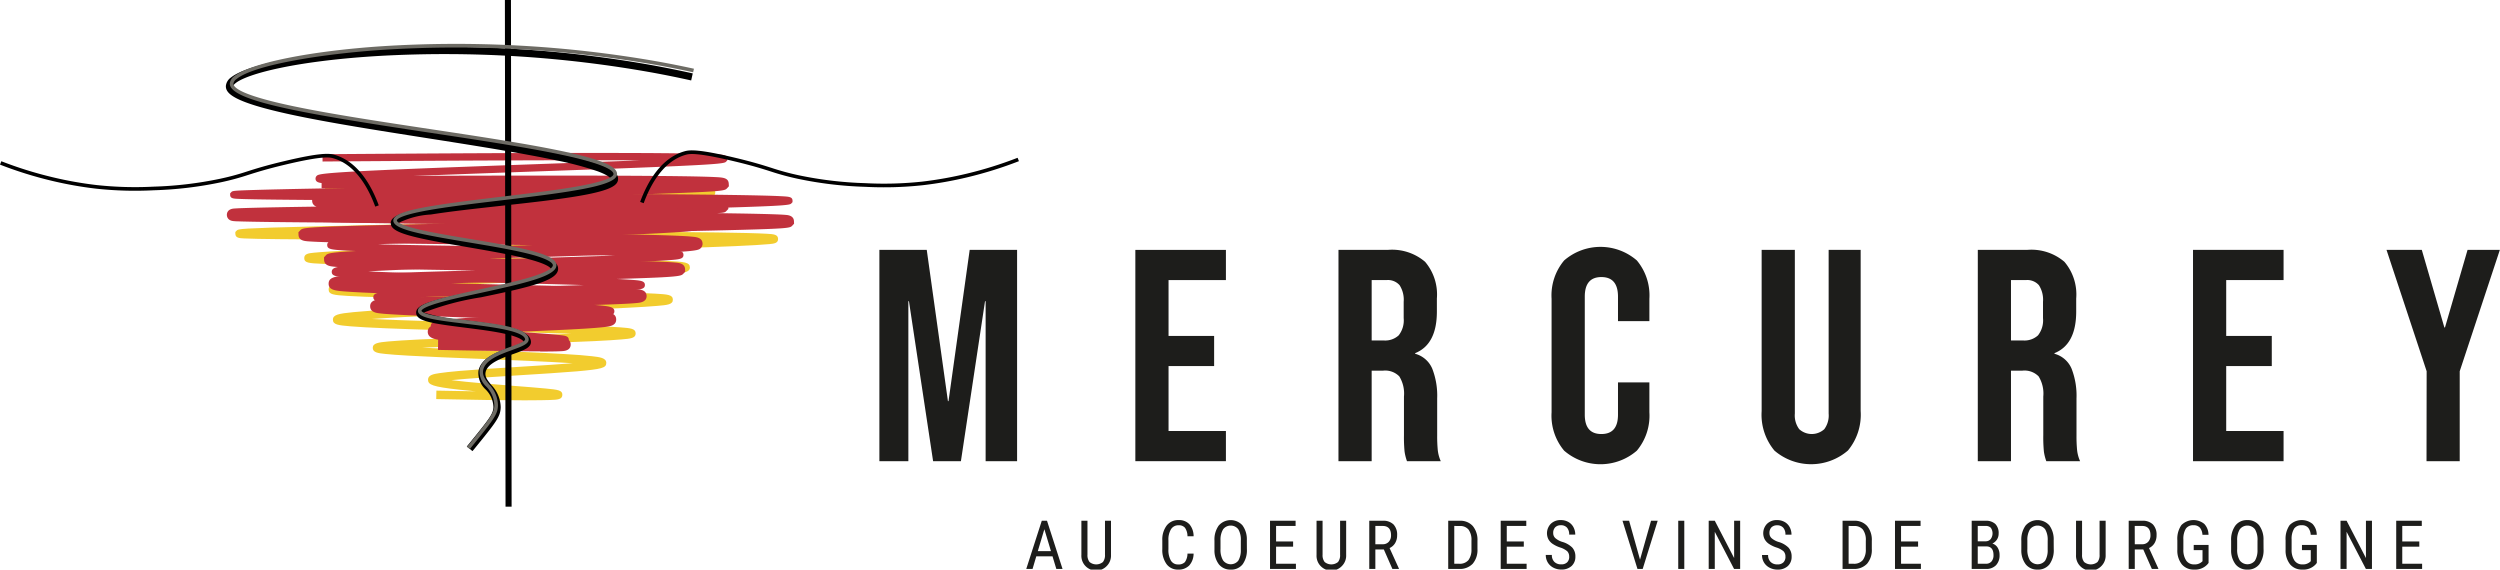<?xml version="1.0" encoding="UTF-8"?> <svg xmlns="http://www.w3.org/2000/svg" xmlns:xlink="http://www.w3.org/1999/xlink" width="177.113" height="40.353" viewBox="0 0 177.113 40.353"><defs><clipPath id="clip-path"><rect id="Rectangle_85" data-name="Rectangle 85" width="177.113" height="40.353" fill="none"></rect></clipPath></defs><g id="Groupe_13977" data-name="Groupe 13977" transform="translate(0 -5)"><g id="Groupe_12378" data-name="Groupe 12378" transform="translate(0 5)" clip-path="url(#clip-path)"><path id="Tracé_9641" data-name="Tracé 9641" d="M41.963,31.983h-.141c-1.425,0-3.557-.031-6.338-.089l.013-.6c1.053.021,1.977.038,2.789.051-.414-.038-.812-.077-1.176-.117-1.9-.209-2.2-.351-2.207-.7s.416-.41.788-.469c.327-.051.795-.1,1.428-.158,1.168-.1,2.735-.2,4.251-.292,1.254-.078,2.671-.166,3.779-.255-1.759-.118-4.394-.224-6.529-.309-1.914-.077-3.721-.149-5.089-.227-.737-.042-1.279-.082-1.656-.122-.5-.053-.887-.094-.887-.431s.411-.389,1.1-.453c.5-.045,1.207-.091,2.172-.139,1.785-.089,4.168-.171,6.474-.25,1.448-.05,2.97-.1,4.318-.157-1.643-.054-3.571-.105-5.394-.152-2.719-.071-5.531-.145-7.651-.232-1.148-.047-1.992-.093-2.584-.142-.895-.075-1.258-.118-1.258-.471s.4-.431,1.47-.536c.719-.071,1.743-.142,3.131-.217,2.56-.137,5.887-.263,9.1-.384,1.781-.067,3.657-.138,5.295-.209-1.973-.038-4.322-.067-6.541-.094-3.037-.037-6.178-.076-8.529-.135-1.27-.032-2.2-.067-2.858-.107-1.034-.064-1.361-.1-1.37-.446-.009-.366.418-.4,1.353-.49.652-.06,1.588-.124,2.861-.2,2.362-.133,5.557-.273,8.646-.408,3.049-.133,6.324-.276,8.729-.412-2.968-.072-7.29-.111-11.057-.145-3.129-.028-6.084-.055-8.3-.1-1.192-.022-2.067-.046-2.672-.074-.959-.044-1.282-.059-1.289-.4-.007-.315.32-.349.665-.386.256-.027.638-.056,1.135-.086.911-.055,2.216-.114,3.99-.18,3.287-.124,7.672-.254,11.913-.38,2.447-.073,5.008-.149,7.326-.224-4.063-.026-9.05-.035-13.515-.042-4.237-.007-8.239-.013-11.209-.033-1.592-.009-2.756-.023-3.561-.038-.436-.009-.769-.019-.992-.03-.351-.017-.628-.031-.633-.333l0-.123.086-.092c.126-.133.16-.169,5.631-.307,2.575-.065,5.856-.136,9.2-.206-.97-.005-1.9-.013-2.77-.022-1.916-.02-3.334-.048-4.337-.085-.553-.02-.979-.045-1.266-.071-.367-.034-.714-.066-.724-.383-.011-.357.318-.4,1.581-.508.783-.067,1.905-.14,3.429-.224,2.82-.155,6.556-.319,10.169-.478,2.188-.1,4.491-.2,6.52-.3-4.078-.005-10.682.035-21.165.157l-.007-.6c8.515-.1,15.131-.151,19.665-.156,2.481,0,4.386.009,5.664.035.668.013,1.18.031,1.521.051.475.03.79.049.806.362.013.355-.329.383-1.341.464-.645.052-1.575.11-2.844.178-2.36.126-5.485.264-8.792.409-3.68.162-7.884.347-10.867.518,3.8.064,9.606.067,13.982.07,2.565,0,4.988,0,6.718.014.923.005,1.6.013,2.058.024.254.006.441.013.571.02.177.01.474.027.479.321s-.267.325-.645.348c-.233.015-.581.031-1.036.049-.836.031-2.04.067-3.681.108-3.048.077-7.208.164-11.229.247l-.458.009c5.042.009,10.2.018,14.216.049,2.248.017,3.906.04,5.067.069.635.016,1.122.034,1.449.053.492.029.789.047.8.362s-.308.34-.613.371c-.224.023-.547.045-.985.071-.793.046-1.937.1-3.5.154-2.9.107-6.714.22-10.751.34-3.6.107-7.632.227-10.9.344,1.734.02,3.633.038,5.448.054,3.561.032,7.242.066,10.043.123,1.516.031,2.633.065,3.415.106,1.23.064,1.584.1,1.594.452s-.413.4-1.337.486c-.642.059-1.564.122-2.82.191-2.328.131-5.49.269-8.548.4s-6.55.286-9.058.431c2.482.067,5.921.109,8.935.147,2.934.036,5.707.07,7.82.121,1.138.027,1.974.057,2.556.091.876.051,1.239.072,1.246.422s-.387.383-1.106.445c-.507.044-1.239.09-2.239.14-1.861.093-4.364.187-7.014.287-3.665.138-8.26.311-10.974.5,2.246.111,5.738.2,8.755.281,2.512.066,4.885.128,6.682.2.968.038,1.678.075,2.17.112.726.056,1.09.083,1.092.427s-.356.373-1,.429c-.441.039-1.075.078-1.938.12-1.6.077-3.7.15-5.922.227-2.086.071-4.44.153-6.263.24,1.26.062,2.749.122,4.157.178,2.085.084,4.242.17,5.871.267.883.053,1.534.1,1.991.156.548.063,1.02.116,1.023.473s-.312.443-2.09.6c-1.1.093-2.589.186-4.032.275-1.6.1-3.6.223-4.851.348,1.227.157,3.149.307,4.472.41.84.065,1.633.127,2.2.182.875.085,1.2.117,1.188.46-.016.323-.342.336-.882.355-.36.013-.889.02-1.574.02" transform="translate(-4.58 -3.621)" fill="#f2cc2e"></path><path id="Tracé_9642" data-name="Tracé 9642" d="M42.684,28.305l-.653,0c-1.486-.009-3.7-.042-6.585-.1l.015-.719c-.362-.065-.729-.18-.739-.552-.013-.459.49-.518.935-.569.34-.04.827-.079,1.486-.12,1.143-.071,2.654-.138,4.142-.2-.889-.033-1.778-.064-2.6-.093-1.988-.07-3.866-.135-5.287-.2-.766-.037-1.33-.071-1.722-.1-.223-.02-.388-.038-.508-.057-.35-.058-.527-.219-.527-.479-.005-.406.431-.465.6-.487s.368-.04.659-.06c.515-.034,1.253-.067,2.254-.1s2.17-.065,3.417-.095c-2.094-.053-4.123-.107-5.758-.165-1.195-.042-2.074-.083-2.69-.125-.945-.064-1.419-.1-1.424-.565-.006-.5.547-.539,1.649-.617.749-.054,1.817-.106,3.265-.16,1.607-.059,3.5-.114,5.488-.166-2.261-.032-4.442-.067-6.2-.108-1.325-.031-2.3-.064-2.981-.1-.38-.02-.663-.04-.861-.061-.249-.027-.666-.073-.682-.478l-.007-.18.126-.139c.225-.241.293-.314,13.208-.69l1.387-.04-3.668-.042c-3.25-.036-6.32-.07-8.626-.112-1.239-.023-2.148-.046-2.778-.071-.349-.014-.606-.028-.788-.043-.244-.02-.653-.054-.666-.461l-.006-.18.126-.135c.174-.183.226-.238,6.1-.382,1.551-.038,3.332-.076,5.226-.114-4.23-.024-8.217-.046-11.171-.073-1.606-.014-2.78-.029-3.59-.045-.439-.008-.775-.017-1-.026-.122,0-.213-.01-.277-.015-.449-.037-.483-.349-.483-.444,0-.121.048-.406.495-.446.074-.006.178-.013.318-.019.257-.012.643-.024,1.147-.037.924-.024,2.25-.049,4.056-.076l.348-.005a.417.417,0,0,1-.322-.4l-.008-.18.126-.14c.169-.182.238-.258,5.3-.448,1.417-.053,3.053-.107,4.785-.161-2.77.007-5.932.018-9.534.035l0-.86c8.868-.041,15.742-.054,20.431-.038,2.578.009,4.557.027,5.883.052.694.014,1.225.03,1.58.048.54.028.93.048.951.471l.009.18-.125.137c-.164.177-.208.225-4.438.38-2.449.089-5.665.184-9.07.285l-2.29.067c1.9.012,3.785.02,5.462.028,2.689.013,5.229.024,7.045.041.97.009,1.677.019,2.163.03.267.005.464.012.6.019.2.009.6.03.615.44l0,.18-.125.13c-.1.109-.137.143-.707.167,1.219.016,2.2.033,2.981.051.677.016,1.2.032,1.544.049.189.009.329.019.43.029.34.035.516.184.526.442l.007.18-.126.135c-.171.18-.206.217-5.37.341-2.843.067-6.514.136-10.425.209,1.483.02,2.883.042,4.117.067,1.576.031,2.737.064,3.549.1.453.02.788.04,1.024.063.309.029.732.069.748.482a.437.437,0,0,1-.119.318c-.227.244-.3.318-13.343.7l-1.655.049,1.726.024c3.041.042,5.913.082,8.1.131,1.178.027,2.044.054,2.646.083.336.016.584.033.759.051.221.022.634.064.648.468l.005.179-.126.137c-.22.232-.259.275-10.718.533-1.792.044-3.8.094-5.714.148l3.392.084c2.607.064,5.07.123,6.934.187,1,.035,1.741.067,2.253.1.286.018.5.036.649.054.177.022.593.073.6.475s-.431.465-.573.483-.327.034-.586.05c-.459.029-1.118.057-2.016.087-1.664.055-3.847.1-6.158.155l-.344.008c1.554.056,3.055.113,4.273.174.919.045,1.6.089,2.071.133.679.063,1.17.107,1.177.566s-.473.5-.9.551c-.317.036-.771.072-1.387.11-1.137.07-2.687.136-4.186.2-.707.031-1.488.064-2.254.1.671.046,1.33.089,1.885.124.868.056,1.688.108,2.275.154.318.025.55.046.711.066.213.026.655.079.631.506-.013.26-.2.406-.551.436-.112.009-.271.016-.484.022-.28.007-.658.01-1.129.01" transform="translate(-4.417 -3.416)" fill="#c1313d"></path><path id="Tracé_9643" data-name="Tracé 9643" d="M42.63,27.384h-.493c-1.468-.006-3.621-.038-6.583-.1l.01-.516q1.781.035,3.209.058c-.536-.042-1.051-.086-1.515-.132-2.056-.2-2.252-.329-2.258-.622s.358-.355.781-.411c.34-.045.826-.091,1.486-.14,1.218-.089,2.852-.172,4.432-.253,1.362-.069,2.907-.148,4.079-.23-1.789-.112-4.57-.216-6.972-.3-1.988-.074-3.866-.144-5.287-.216-.765-.039-1.326-.077-1.716-.113-.528-.05-.876-.082-.876-.377s.34-.333,1.092-.391c.514-.04,1.25-.078,2.25-.118,1.852-.075,4.327-.142,6.72-.208,1.634-.045,3.358-.092,4.845-.14-1.777-.057-3.921-.111-5.943-.162-2.829-.071-5.754-.144-7.961-.227-1.193-.045-2.072-.089-2.686-.135-.938-.069-1.262-.108-1.262-.413,0-.273.314-.325.544-.362s.526-.069.944-.1c.748-.062,1.814-.123,3.262-.187,2.669-.118,6.133-.221,9.484-.322,2.023-.06,4.075-.122,5.811-.184-2.109-.042-4.685-.075-7.111-.107-3.166-.042-6.44-.085-8.893-.144-1.325-.032-2.3-.066-2.981-.1-1.127-.063-1.37-.1-1.381-.388a.268.268,0,0,1,.073-.2c.112-.121.2-.216,4.375-.406,2.441-.111,5.71-.227,8.872-.338,3.3-.116,6.855-.241,9.378-.362-3.093-.077-7.766-.125-11.822-.166-3.249-.034-6.318-.065-8.622-.107-1.237-.023-2.144-.047-2.773-.074-1.034-.043-1.279-.053-1.287-.347l0-.107.077-.083c.115-.12.19-.2,5.979-.372,3.394-.1,7.9-.2,12.25-.306,2.807-.064,5.757-.133,8.355-.2-4.348-.038-9.865-.059-14.777-.078-4.4-.016-8.549-.033-11.63-.057-1.65-.013-2.858-.027-3.692-.044-.451-.009-.8-.019-1.027-.029-.374-.016-.6-.027-.606-.286l0-.107.075-.079c.093-.1.109-.113,1.763-.163.929-.028,2.253-.059,4.048-.093,2.95-.057,6.792-.118,10.634-.178-1.395-.009-2.732-.02-3.954-.034-1.99-.024-3.464-.052-4.5-.088-.573-.02-1.014-.042-1.311-.067-.4-.032-.694-.056-.705-.33a.27.27,0,0,1,.072-.195c.115-.123.2-.22,5.19-.442,2.909-.129,6.732-.265,10.43-.4,2.473-.088,5.085-.18,7.322-.269-4.192-.019-11.171,0-22.517.083l0-.516c8.863-.067,15.737-.1,20.43-.089,2.577,0,4.556.02,5.881.045.693.013,1.223.031,1.576.05.515.028.774.043.786.316l.005.107-.076.085c-.11.118-.17.184-4.326.363-2.447.106-5.659.22-9.06.34-3.948.14-8.475.3-11.586.449,3.941.071,10.181.09,14.858.1,2.665.009,5.181.016,6.978.031.959.007,1.657.016,2.136.027.263.006.456.013.59.02.2.011.443.024.448.276l0,.107-.075.079c-.11.114-.136.14-5.493.244-3.157.06-7.45.127-11.6.191l-1.7.026.646,0c5.412.02,11.008.042,15.325.082,2.338.021,4.062.045,5.27.075.66.016,1.166.033,1.505.052.528.028.769.042.778.311l0,.108-.076.082c-.111.118-.168.176-5.266.325-3.011.088-6.943.179-11.108.275-4.091.095-8.454.2-11.859.294,1.913.026,4.086.049,6.232.071,3.7.038,7.528.078,10.439.136,1.576.031,2.736.066,3.548.1,1.355.064,1.6.1,1.606.4s-.27.341-1.341.423c-.665.05-1.621.1-2.923.164-2.417.111-5.7.226-8.873.338-3.449.122-7.17.253-9.741.378,2.613.071,6.379.121,9.665.164,3.038.04,5.907.078,8.093.129,1.176.027,2.039.056,2.639.087.921.048,1.232.064,1.239.366s-.293.327-1.1.385c-.522.038-1.278.077-2.309.118-1.924.078-4.513.157-7.256.239-3.927.118-8.873.267-11.674.433,2.33.11,6.1.2,9.347.286,2.606.066,5.066.127,6.929.195,1,.036,1.737.071,2.247.106.765.053,1.081.075,1.084.373s-.312.322-1,.372c-.457.033-1.115.067-2.011.1-1.663.065-3.845.125-6.155.187-2.265.062-4.835.132-6.763.209,1.363.063,3.023.125,4.585.182,2.167.081,4.408.164,6.1.255.916.049,1.592.1,2.065.144.685.069,1.014.115,1.017.414s-.356.341-.737.391c-.314.041-.763.082-1.374.126-1.13.081-2.675.16-4.168.236-1.811.093-3.925.2-5.2.314,1.278.151,3.371.3,4.8.4.867.06,1.686.118,2.272.168.315.027.545.051.7.072.219.029.491.066.476.331s-.282.286-.866.3c-.309.009-.739.013-1.284.013" transform="translate(-4.48 -2.978)" fill="#c1313d"></path><path id="Tracé_9644" data-name="Tracé 9644" d="M37.869,32.87l-.4-.326.132-.162c1.493-1.834,1.741-2.152,1.753-2.636A1.826,1.826,0,0,0,38.8,28.5a1.566,1.566,0,0,1-.506-1.305c.172-.943,1.352-1.358,2.3-1.691a3.892,3.892,0,0,0,.9-.385c-.036-.079-.229-.307-1.25-.543-.821-.19-1.885-.324-2.913-.454-.848-.107-1.65-.209-2.253-.333-.7-.146-1.173-.32-1.2-.7-.038-.624,1.133-.922,4.486-1.617,1.271-.263,2.584-.534,3.574-.824,1.452-.427,1.487-.7,1.487-.7s-.059-.3-1.785-.731c-1.134-.282-2.632-.541-4.081-.791-3.968-.686-5.469-1.01-5.48-1.7-.013-.812,2.109-1.122,7.726-1.739,1.9-.209,3.857-.424,5.352-.673,2.177-.362,2.475-.657,2.516-.729-.013-.035-.116-.237-.944-.542a22.636,22.636,0,0,0-2.935-.775c-2.459-.52-5.832-1.05-9.094-1.563-3.454-.543-7.027-1.1-9.687-1.676C20.93,8.147,20.384,7.533,20.4,7a.828.828,0,0,1,.361-.6c1.149-.925,5.381-1.748,10.531-2.046A83.753,83.753,0,0,1,50.8,5.566c.9.167,1.8.351,2.676.545l-.112.5c-.865-.193-1.759-.376-2.658-.541a83.2,83.2,0,0,0-19.386-1.2c-5.8.337-9.374,1.239-10.236,1.934-.122.1-.168.175-.169.213,0,.01,0,.255,1.035.647a23.075,23.075,0,0,0,3.168.857c2.645.569,6.21,1.129,9.658,1.671,3.269.514,6.649,1.046,9.122,1.569,3.575.756,4.3,1.281,4.288,1.837-.009.431-.483.8-2.773,1.193-1.532.264-3.578.488-5.555.706-1.755.193-3.568.392-4.934.611a5.821,5.821,0,0,0-2.312.609,4.106,4.106,0,0,0,1.581.547c.951.22,2.165.43,3.451.653,1.477.255,3,.519,4.162.81,1.5.377,2.121.728,2.132,1.209.019.814-1.738,1.268-5.471,2.039a19.029,19.029,0,0,0-4.039,1.079,13.542,13.542,0,0,0,2.961.553c2.818.357,4.535.635,4.622,1.484.045.442-.5.633-1.247.9-.78.275-1.846.649-1.965,1.3-.056.306.107.526.4.888a2.326,2.326,0,0,1,.671,1.588c-.017.673-.337,1.064-1.869,2.948Z" transform="translate(-4.398 -0.911)"></path><rect id="Rectangle_83" data-name="Rectangle 83" width="0.43" height="35.894" transform="translate(35.769 0.001) rotate(-0.073)"></rect><path id="Tracé_9645" data-name="Tracé 9645" d="M58.06,17.32l-.242-.089c.5-1.37,1.456-3.1,3.136-3.582.368-.106.978-.167,3.567.45,1.308.312,1.992.529,2.6.722a18.032,18.032,0,0,0,1.919.521,26.631,26.631,0,0,0,4.722.562,25.285,25.285,0,0,0,4.049-.111,26.819,26.819,0,0,0,3.147-.562,27.8,27.8,0,0,0,3.6-1.125l.094.24a28.113,28.113,0,0,1-3.629,1.136,26.969,26.969,0,0,1-3.178.567,25.516,25.516,0,0,1-4.088.114,26.852,26.852,0,0,1-4.765-.568,18.058,18.058,0,0,1-1.944-.527c-.6-.191-1.279-.406-2.578-.716-2.74-.653-3.193-.523-3.437-.453-1.576.449-2.482,2.109-2.964,3.423" transform="translate(-12.466 -2.928)"></path><path id="Tracé_9646" data-name="Tracé 9646" d="M26.584,17.634c-.482-1.313-1.388-2.973-2.964-3.422-.244-.07-.7-.2-3.437.453-1.3.31-1.977.526-2.577.716a18.151,18.151,0,0,1-1.945.527,26.772,26.772,0,0,1-4.768.568,25.563,25.563,0,0,1-4.084-.114,26.764,26.764,0,0,1-3.179-.567A28.028,28.028,0,0,1,0,14.659l.094-.24a27.711,27.711,0,0,0,3.6,1.125,26.424,26.424,0,0,0,3.148.562,25.335,25.335,0,0,0,4.045.113,26.625,26.625,0,0,0,4.724-.563,17.7,17.7,0,0,0,1.92-.521c.6-.191,1.287-.409,2.6-.721,2.589-.617,3.2-.556,3.568-.45,1.679.479,2.632,2.212,3.135,3.581Z" transform="translate(0 -2.996)"></path><path id="Tracé_9647" data-name="Tracé 9647" d="M37.76,32.668l-.2-.162.084-.1c1.517-1.88,1.833-2.272,1.852-2.821a1.95,1.95,0,0,0-.573-1.344,1.45,1.45,0,0,1-.47-1.208c.165-.874,1.306-1.289,2.223-1.622.427-.155,1.011-.368,1-.512-.056-.609-2.49-.9-4.266-1.113-2.17-.26-3.3-.418-3.328-.9-.027-.518,1.319-.865,4.395-1.533,1.272-.276,2.586-.562,3.581-.864,1.382-.42,1.584-.711,1.583-.846s-.242-.444-1.829-.835c-1.14-.281-2.655-.534-4.121-.779-3.416-.57-5.349-.923-5.354-1.549,0-.7,2.434-1.066,7.612-1.684,1.971-.235,4.01-.479,5.53-.755,2.208-.4,2.454-.729,2.458-.851.006-.228-.5-.719-3.961-1.432-2.454-.506-5.82-1.014-9.075-1.506C26.064,8.917,20.7,8.017,20.754,6.761a.735.735,0,0,1,.326-.516c1.153-.926,5.361-1.777,10.473-2.117A82.443,82.443,0,0,1,50.974,5.194c.86.152,1.707.32,2.662.528l-.055.253c-.952-.207-1.795-.375-2.653-.526A82.123,82.123,0,0,0,31.57,4.386c-4.077.271-9.048,1.031-10.329,2.061a.512.512,0,0,0-.229.325c-.013.324.719.868,4.284,1.614,2.64.554,6.2,1.091,9.639,1.611,3.258.492,6.627,1,9.088,1.508,2.938.6,4.184,1.111,4.168,1.691-.023.819-3.119,1.247-8.215,1.855-1.94.231-3.771.45-5.168.7-2.058.367-2.216.649-2.216.727,0,.062.111.29,1.519.624.971.23,2.257.445,3.618.672,3.829.639,6.155,1.083,6.166,1.865.011.744-2.021,1.239-5.367,1.966-1.126.245-2.19.475-2.983.706-1.185.344-1.21.54-1.209.562s.033.167.883.339c.587.118,1.379.213,2.217.314,2.272.272,4.418.529,4.493,1.346.031.342-.471.525-1.166.778-.856.311-1.92.7-2.058,1.428-.072.384.144.656.418,1a2.188,2.188,0,0,1,.629,1.514c-.022.635-.31.991-1.909,2.974Z" transform="translate(-4.474 -0.854)" fill="#6d6b64"></path><path id="Tracé_9648" data-name="Tracé 9648" d="M79.424,22.57H82.78l1.5,10.713h.042l1.5-10.713h3.358V37.539H86.951V26.205h-.043L85.2,37.539H83.23L81.519,26.205h-.042V37.539H79.424Z" transform="translate(-17.124 -4.866)" fill="#1d1d1b"></path><path id="Tracé_9649" data-name="Tracé 9649" d="M102.542,22.57h6.416v2.138h-4.064v3.957h3.229V30.8h-3.229v4.6h4.064v2.138h-6.416Z" transform="translate(-22.108 -4.866)" fill="#1d1d1b"></path><path id="Tracé_9650" data-name="Tracé 9650" d="M120.889,22.57h3.485a3.6,3.6,0,0,1,2.652.845,3.57,3.57,0,0,1,.834,2.6v.92q0,2.331-1.54,2.951v.042a1.838,1.838,0,0,1,1.209,1.048,5.277,5.277,0,0,1,.352,2.117v2.63a10.125,10.125,0,0,0,.043,1.038,2.6,2.6,0,0,0,.213.78h-2.394a3.416,3.416,0,0,1-.172-.685,10.319,10.319,0,0,1-.043-1.155V32.963a2.321,2.321,0,0,0-.331-1.433,1.4,1.4,0,0,0-1.144-.406h-.813v6.416h-2.352Zm3.208,6.416a1.412,1.412,0,0,0,1.058-.363,1.723,1.723,0,0,0,.353-1.22V26.248a1.9,1.9,0,0,0-.289-1.176,1.092,1.092,0,0,0-.91-.364h-1.069v4.277Z" transform="translate(-26.064 -4.866)" fill="#1d1d1b"></path><path id="Tracé_9651" data-name="Tracé 9651" d="M141.024,36.733a3.853,3.853,0,0,1-.889-2.716V25.976a3.853,3.853,0,0,1,.889-2.716,3.929,3.929,0,0,1,5.153,0,3.86,3.86,0,0,1,.887,2.716v1.582H144.84V25.826q0-1.39-1.177-1.39t-1.176,1.39v8.362q0,1.368,1.176,1.368t1.177-1.368V31.9h2.224v2.117a3.86,3.86,0,0,1-.887,2.716,3.93,3.93,0,0,1-5.153,0" transform="translate(-30.213 -4.807)" fill="#1d1d1b"></path><path id="Tracé_9652" data-name="Tracé 9652" d="M160.008,36.78a3.97,3.97,0,0,1-.9-2.791V22.57h2.352V34.16a1.63,1.63,0,0,0,.311,1.112,1.323,1.323,0,0,0,1.775,0,1.639,1.639,0,0,0,.309-1.112V22.57h2.268V33.989a3.967,3.967,0,0,1-.9,2.791,3.985,3.985,0,0,1-5.218,0" transform="translate(-34.304 -4.866)" fill="#1d1d1b"></path><path id="Tracé_9653" data-name="Tracé 9653" d="M178.631,22.57h3.485a3.6,3.6,0,0,1,2.652.845,3.57,3.57,0,0,1,.834,2.6v.92q0,2.331-1.54,2.951v.042a1.836,1.836,0,0,1,1.209,1.048,5.277,5.277,0,0,1,.352,2.117v2.63a10.12,10.12,0,0,0,.043,1.038,2.6,2.6,0,0,0,.213.78h-2.394a3.364,3.364,0,0,1-.172-.685,10.329,10.329,0,0,1-.043-1.155V32.963a2.321,2.321,0,0,0-.331-1.433,1.4,1.4,0,0,0-1.144-.406h-.813v6.416h-2.352Zm3.207,6.416a1.413,1.413,0,0,0,1.059-.363,1.723,1.723,0,0,0,.353-1.22V26.248a1.9,1.9,0,0,0-.289-1.176,1.092,1.092,0,0,0-.91-.364h-1.069v4.277Z" transform="translate(-38.513 -4.866)" fill="#1d1d1b"></path><path id="Tracé_9654" data-name="Tracé 9654" d="M198.068,22.57h6.416v2.138H200.42v3.957h3.229V30.8H200.42v4.6h4.064v2.138h-6.416Z" transform="translate(-42.704 -4.866)" fill="#1d1d1b"></path><path id="Tracé_9655" data-name="Tracé 9655" d="M218.387,31.167l-2.844-8.6h2.5l1.6,5.5h.043l1.6-5.5h2.288l-2.844,8.6v6.372h-2.352Z" transform="translate(-46.471 -4.866)" fill="#1d1d1b"></path><path id="Tracé_9656" data-name="Tracé 9656" d="M94.549,49.552H93.4l-.264.893H92.69l1.1-3.414h.369l1.1,3.414h-.44Zm-1.041-.368h.931l-.467-1.552Z" transform="translate(-19.984 -10.14)" fill="#1d1d1b"></path><path id="Tracé_9657" data-name="Tracé 9657" d="M99.767,47.032v2.427a1.036,1.036,0,0,1-.281.759,1.044,1.044,0,0,1-1.817-.759V47.032H98.1V49.44a.773.773,0,0,0,.147.515.747.747,0,0,0,.948,0,.773.773,0,0,0,.146-.515V47.032Z" transform="translate(-21.058 -10.14)" fill="#1d1d1b"></path><path id="Tracé_9658" data-name="Tracé 9658" d="M107.193,49.348a1.261,1.261,0,0,1-.309.84,1.043,1.043,0,0,1-.791.292.977.977,0,0,1-.816-.39,1.686,1.686,0,0,1-.3-1.059v-.619a1.641,1.641,0,0,1,.31-1.053,1.03,1.03,0,0,1,.847-.387.988.988,0,0,1,.766.3,1.3,1.3,0,0,1,.294.846h-.434a1.055,1.055,0,0,0-.176-.6.552.552,0,0,0-.451-.178.611.611,0,0,0-.536.274,1.41,1.41,0,0,0-.187.8v.625a1.5,1.5,0,0,0,.174.8.566.566,0,0,0,.51.276.616.616,0,0,0,.483-.166,1.049,1.049,0,0,0,.183-.6Z" transform="translate(-22.633 -10.127)" fill="#1d1d1b"></path><path id="Tracé_9659" data-name="Tracé 9659" d="M111.986,49.027a1.7,1.7,0,0,1-.3,1.076,1.014,1.014,0,0,1-.846.377,1.03,1.03,0,0,1-.834-.367,1.625,1.625,0,0,1-.317-1.037v-.642a1.7,1.7,0,0,1,.3-1.072,1.123,1.123,0,0,1,1.684-.016,1.669,1.669,0,0,1,.309,1.061Zm-.429-.6a1.457,1.457,0,0,0-.177-.8.68.68,0,0,0-1.079,0,1.419,1.419,0,0,0-.184.788v.612a1.447,1.447,0,0,0,.181.8.683.683,0,0,0,1.078.022,1.43,1.43,0,0,0,.18-.777Z" transform="translate(-23.65 -10.127)" fill="#1d1d1b"></path><path id="Tracé_9660" data-name="Tracé 9660" d="M116.342,48.868h-1.207v1.21h1.406v.369h-1.835V47.033h1.812V47.4h-1.383v1.1h1.207Z" transform="translate(-24.731 -10.14)" fill="#1d1d1b"></path><path id="Tracé_9661" data-name="Tracé 9661" d="M121.005,47.032v2.427a1.036,1.036,0,0,1-.281.759,1.044,1.044,0,0,1-1.817-.759V47.032h.427V49.44a.773.773,0,0,0,.147.515.747.747,0,0,0,.948,0,.773.773,0,0,0,.146-.515V47.032Z" transform="translate(-25.636 -10.14)" fill="#1d1d1b"></path><path id="Tracé_9662" data-name="Tracé 9662" d="M124.7,49.065h-.6v1.381h-.431V47.032h.956a1.024,1.024,0,0,1,.76.262,1.049,1.049,0,0,1,.258.766,1.062,1.062,0,0,1-.14.552.876.876,0,0,1-.395.355l.661,1.452v.027h-.462Zm-.6-.368h.52a.557.557,0,0,0,.431-.174.659.659,0,0,0,.16-.464q0-.659-.6-.658H124.1Z" transform="translate(-26.663 -10.14)" fill="#1d1d1b"></path><path id="Tracé_9663" data-name="Tracé 9663" d="M130.8,50.447V47.033h.813a1.175,1.175,0,0,1,.929.374,1.538,1.538,0,0,1,.33,1.051v.573a1.5,1.5,0,0,1-.336,1.046,1.245,1.245,0,0,1-.973.369Zm.429-3.046v2.678h.344a.8.8,0,0,0,.661-.26,1.226,1.226,0,0,0,.213-.769v-.6a1.234,1.234,0,0,0-.208-.792.762.762,0,0,0-.627-.253Z" transform="translate(-28.201 -10.14)" fill="#1d1d1b"></path><path id="Tracé_9664" data-name="Tracé 9664" d="M137.177,48.868H135.97v1.21h1.406v.369h-1.835V47.033h1.812V47.4H135.97v1.1h1.207Z" transform="translate(-29.223 -10.14)" fill="#1d1d1b"></path><path id="Tracé_9665" data-name="Tracé 9665" d="M141.268,49.57a.527.527,0,0,0-.138-.391,1.436,1.436,0,0,0-.5-.265,2.168,2.168,0,0,1-.553-.271.955.955,0,0,1-.286-.323.96.96,0,0,1,.177-1.085.975.975,0,0,1,.709-.263,1.068,1.068,0,0,1,.535.134.917.917,0,0,1,.361.373A1.113,1.113,0,0,1,141.7,48h-.431a.715.715,0,0,0-.152-.489.552.552,0,0,0-.438-.173.543.543,0,0,0-.4.145.561.561,0,0,0-.142.409.476.476,0,0,0,.155.362,1.377,1.377,0,0,0,.478.26,1.638,1.638,0,0,1,.721.41.924.924,0,0,1,.217.638.865.865,0,0,1-.27.665,1.039,1.039,0,0,1-.734.249,1.185,1.185,0,0,1-.549-.13.987.987,0,0,1-.4-.366,1.017,1.017,0,0,1-.144-.54h.431a.662.662,0,0,0,.176.492.653.653,0,0,0,.482.176.57.57,0,0,0,.427-.145.539.539,0,0,0,.144-.4" transform="translate(-30.1 -10.127)" fill="#1d1d1b"></path><path id="Tracé_9666" data-name="Tracé 9666" d="M147.782,49.787l.78-2.755h.471l-1.062,3.414H147.6l-1.06-3.414h.469Z" transform="translate(-31.594 -10.14)" fill="#1d1d1b"></path><rect id="Rectangle_84" data-name="Rectangle 84" width="0.429" height="3.414" transform="translate(118.895 36.892)" fill="#1d1d1b"></rect><path id="Tracé_9667" data-name="Tracé 9667" d="M156.554,50.446h-.431l-1.366-2.631v2.631h-.431V47.032h.431l1.371,2.643V47.032h.427Z" transform="translate(-33.273 -10.14)" fill="#1d1d1b"></path><path id="Tracé_9668" data-name="Tracé 9668" d="M160.8,49.57a.527.527,0,0,0-.138-.391,1.436,1.436,0,0,0-.5-.265,2.168,2.168,0,0,1-.553-.271.955.955,0,0,1-.286-.323.96.96,0,0,1,.176-1.085.975.975,0,0,1,.709-.263,1.068,1.068,0,0,1,.535.134.917.917,0,0,1,.361.373,1.113,1.113,0,0,1,.126.525H160.8a.715.715,0,0,0-.152-.489.552.552,0,0,0-.438-.173.543.543,0,0,0-.4.145.561.561,0,0,0-.142.409.476.476,0,0,0,.155.362,1.377,1.377,0,0,0,.478.26,1.638,1.638,0,0,1,.721.41.924.924,0,0,1,.217.638.865.865,0,0,1-.27.665,1.039,1.039,0,0,1-.734.249,1.186,1.186,0,0,1-.549-.13.987.987,0,0,1-.4-.366,1.018,1.018,0,0,1-.144-.54h.431a.662.662,0,0,0,.176.492.653.653,0,0,0,.482.176.57.57,0,0,0,.427-.145.539.539,0,0,0,.144-.4" transform="translate(-34.311 -10.127)" fill="#1d1d1b"></path><path id="Tracé_9669" data-name="Tracé 9669" d="M166.416,50.447V47.033h.813a1.175,1.175,0,0,1,.929.374,1.538,1.538,0,0,1,.33,1.051v.573a1.5,1.5,0,0,1-.336,1.046,1.245,1.245,0,0,1-.973.369Zm.429-3.046v2.678h.344a.8.8,0,0,0,.661-.26,1.226,1.226,0,0,0,.213-.769v-.6a1.234,1.234,0,0,0-.208-.792.762.762,0,0,0-.627-.253Z" transform="translate(-35.879 -10.14)" fill="#1d1d1b"></path><path id="Tracé_9670" data-name="Tracé 9670" d="M172.789,48.868h-1.207v1.21h1.406v.369h-1.836V47.033h1.812V47.4h-1.383v1.1h1.207Z" transform="translate(-36.901 -10.14)" fill="#1d1d1b"></path><path id="Tracé_9671" data-name="Tracé 9671" d="M178.079,50.447V47.033h.973a.971.971,0,0,1,.7.227.907.907,0,0,1,.236.682.75.75,0,0,1-.12.422.792.792,0,0,1-.324.284.652.652,0,0,1,.373.289.97.97,0,0,1,.137.525,1,1,0,0,1-.253.722.949.949,0,0,1-.719.263Zm.429-1.958h.551a.464.464,0,0,0,.36-.151.692.692,0,0,0,.013-.81.514.514,0,0,0-.38-.128h-.544Zm0,.361v1.228h.586a.493.493,0,0,0,.387-.16.66.66,0,0,0,.143-.452q0-.617-.52-.617Z" transform="translate(-38.394 -10.14)" fill="#1d1d1b"></path><path id="Tracé_9672" data-name="Tracé 9672" d="M184.859,49.027a1.7,1.7,0,0,1-.3,1.076,1.014,1.014,0,0,1-.846.377,1.03,1.03,0,0,1-.834-.367,1.625,1.625,0,0,1-.317-1.037v-.642a1.7,1.7,0,0,1,.3-1.072,1.123,1.123,0,0,1,1.684-.016,1.669,1.669,0,0,1,.309,1.061Zm-.429-.6a1.457,1.457,0,0,0-.177-.8.68.68,0,0,0-1.079,0,1.419,1.419,0,0,0-.184.788v.612a1.447,1.447,0,0,0,.181.8.683.683,0,0,0,1.078.022,1.43,1.43,0,0,0,.18-.777Z" transform="translate(-39.361 -10.127)" fill="#1d1d1b"></path><path id="Tracé_9673" data-name="Tracé 9673" d="M189.6,47.032v2.427a1.036,1.036,0,0,1-.281.759,1.044,1.044,0,0,1-1.817-.759V47.032h.427V49.44a.773.773,0,0,0,.147.515.747.747,0,0,0,.948,0,.773.773,0,0,0,.146-.515V47.032Z" transform="translate(-40.425 -10.14)" fill="#1d1d1b"></path><path id="Tracé_9674" data-name="Tracé 9674" d="M193.29,49.065h-.6v1.381h-.431V47.032h.956a1.024,1.024,0,0,1,.76.262,1.049,1.049,0,0,1,.258.766,1.062,1.062,0,0,1-.14.552.876.876,0,0,1-.395.355l.661,1.452v.027H193.9Zm-.6-.368h.52a.557.557,0,0,0,.431-.174.659.659,0,0,0,.16-.464q0-.659-.6-.658h-.515Z" transform="translate(-41.451 -10.14)" fill="#1d1d1b"></path><path id="Tracé_9675" data-name="Tracé 9675" d="M198.866,50.008l-.075.094a1.18,1.18,0,0,1-.948.377,1.085,1.085,0,0,1-.868-.367,1.571,1.571,0,0,1-.322-1.037v-.671a1.7,1.7,0,0,1,.286-1.075,1.21,1.21,0,0,1,1.622-.086,1.128,1.128,0,0,1,.3.774h-.429a.872.872,0,0,0-.176-.5.568.568,0,0,0-.459-.179.618.618,0,0,0-.54.24,1.376,1.376,0,0,0-.177.768v.7a1.351,1.351,0,0,0,.2.791.651.651,0,0,0,.565.275.747.747,0,0,0,.528-.168l.064-.058V49.1h-.624v-.368h1.053Z" transform="translate(-42.399 -10.127)" fill="#1d1d1b"></path><path id="Tracé_9676" data-name="Tracé 9676" d="M203.808,49.027a1.7,1.7,0,0,1-.3,1.076,1.014,1.014,0,0,1-.846.377,1.031,1.031,0,0,1-.834-.367,1.625,1.625,0,0,1-.317-1.037v-.642a1.7,1.7,0,0,1,.3-1.072,1.01,1.01,0,0,1,.844-.388,1.022,1.022,0,0,1,.841.372,1.674,1.674,0,0,1,.308,1.061Zm-.428-.6a1.456,1.456,0,0,0-.178-.8.68.68,0,0,0-1.079,0,1.419,1.419,0,0,0-.184.788v.612a1.447,1.447,0,0,0,.181.8.683.683,0,0,0,1.078.022,1.437,1.437,0,0,0,.181-.777Z" transform="translate(-43.446 -10.127)" fill="#1d1d1b"></path><path id="Tracé_9677" data-name="Tracé 9677" d="M208.643,50.008l-.075.094a1.181,1.181,0,0,1-.948.377,1.085,1.085,0,0,1-.868-.367,1.571,1.571,0,0,1-.322-1.037v-.671a1.7,1.7,0,0,1,.286-1.075,1.21,1.21,0,0,1,1.622-.086,1.128,1.128,0,0,1,.3.774h-.429a.872.872,0,0,0-.176-.5.568.568,0,0,0-.459-.179.618.618,0,0,0-.54.24,1.377,1.377,0,0,0-.177.768v.7a1.351,1.351,0,0,0,.2.791.651.651,0,0,0,.565.275.747.747,0,0,0,.528-.168l.064-.058V49.1h-.624v-.368h1.053Z" transform="translate(-44.507 -10.127)" fill="#1d1d1b"></path><path id="Tracé_9678" data-name="Tracé 9678" d="M213.617,50.446h-.431l-1.366-2.631v2.631h-.431V47.032h.431l1.371,2.643V47.032h.427Z" transform="translate(-45.575 -10.14)" fill="#1d1d1b"></path><path id="Tracé_9679" data-name="Tracé 9679" d="M218.056,48.868h-1.207v1.21h1.406v.369H216.42V47.033h1.812V47.4h-1.383v1.1h1.207Z" transform="translate(-46.66 -10.14)" fill="#1d1d1b"></path></g></g></svg> 